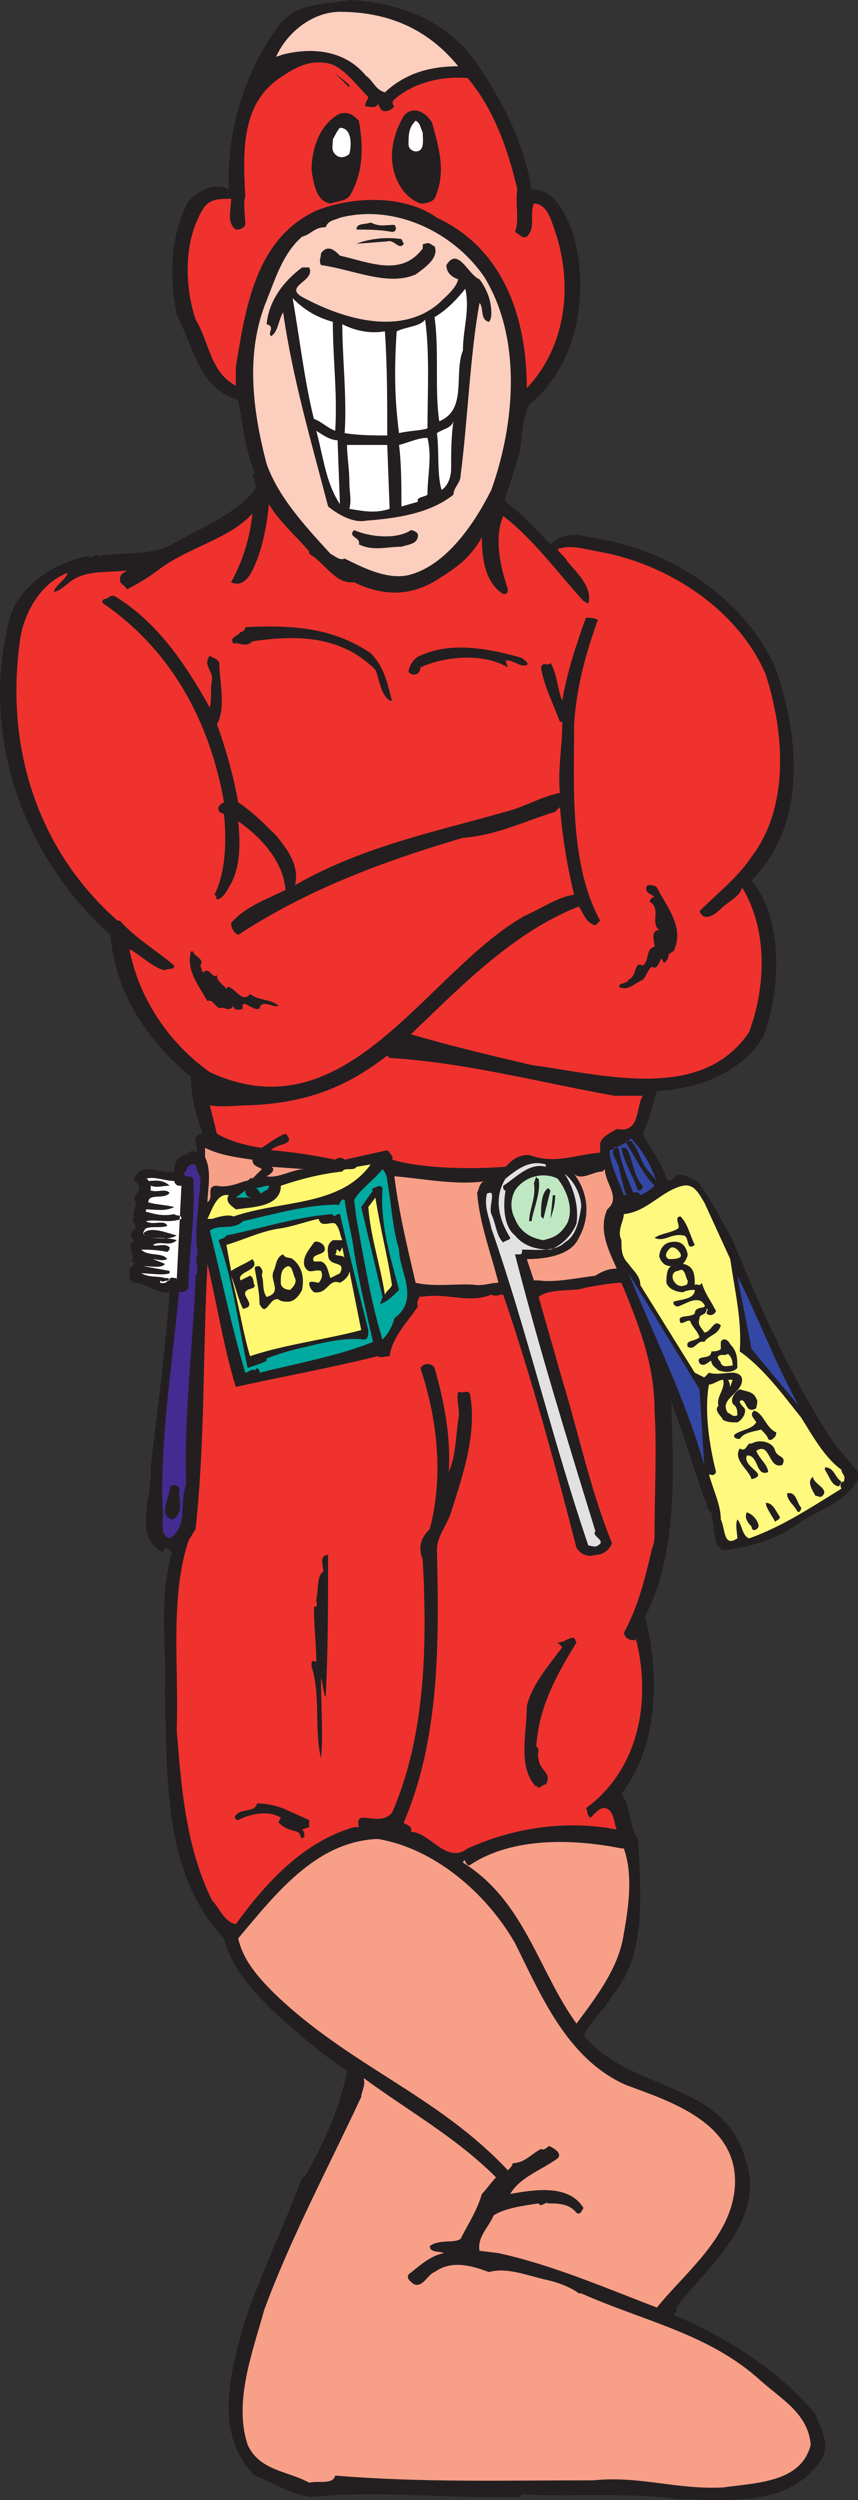 <svg xmlns="http://www.w3.org/2000/svg" width="272.02" height="792.245"><rect width="100%" height="100%" fill="#333333" stroke="none"/><path fill="#231f20" fill-rule="evenodd" d="M151.27 20.25c8.25 12 15 25.5 17.25 39.75 7.5 0 10.5 7.5 12.75 12.75 6 18.75 2.25 42.75-13.5 55.5-2.25 4.5-2.25 10.5-3 15-1.5 5.25-3 9.75-4.5 14.25v1.5c5.25 3.75 9.75 9 14.25 13.5 3-3 7.5-3.75 12-2.25 24 3 48.75 18 59.25 41.25 7.5 21 10.5 49.5-7.5 67.5 10.5 12.75 9 35.25 3.75 49.5-6.75 11.25-20.25 16.5-33.75 17.25-1.5 4.5-2.25 9-4.5 13.5 2.25 4.5 6 9 7.5 14.25 1.5 1.5 1.5 0 3-.75 1.5-1.5 4.5.75 6.75 1.5 4.5 6 7.5 12 11.25 18.75 9 21.75 18.75 44.25 32.25 64.5l7.5 9v2.25c-4.5 8.25-13.5 9.75-20.25 15-6.75 4.5-15 6.75-22.5 7.5-1.5-.75-1.5-1.5-2.25-2.25l-1.5-9.75c-2.25-1.5-.75-3-2.25-4.5-3.75-10.5-6.75-21-10.5-30.75.75 21.75 2.25 48-8.25 68.25 4.5 18 4.5 40.5-7.5 56.25 3 3.75 2.25 9.75 5.25 14.25.75 15.75 3 36-7.5 48.75-3 5.25-7.5 9-9.75 13.5 15 18 43.5 14.25 51 38.25 7.5 20.25-11.25 34.5-21.75 48 .75.75 0 1.5-.75 2.25 17.25 7.5 33 17.25 45 31.5 1.5 4.5 5.25 9.75 1.5 15-10.5 15-30.75 12-45 12-15-2.25-33.75-.75-49.5-1.5l-.75.75c-23.25.75-42.75-2.25-66 0-6.75-.75-12-4.5-18-6.75-13.5-13.5-7.5-33.75-3-49.5 5.25-15 12.75-30.75 18-45h.75c6-10.5 11.25-21.75 13.5-33.75-9-6-15.75-12-24-19.5-6.75-6.75-12.75-13.5-15-22.5-19.5-20.25-18-51.75-18.75-78.75.75-11.25-2.25-28.5 2.25-43.5-.75-.75-1.5-1.5-2.25-1.5l-.75 1.5c-9.75-6-3-17.25-3.75-27 2.25-19.5 4.5-35.25 6-55.5-3.75.75-7.5-3-11.25-3-1.5 0-1.5-2.25-1.5-3.75s3-2.25.75-3c1.5-2.25-2.25-4.5.75-6.75-1.5-.75-.75-1.5-.75-3 3-.75-.75-3 .75-4.5-.75-1.5 1.5-3.75 0-5.25 0-2.25 3.75-3.75 0-6 0-2.25 2.25-3.75 3.75-3.75 3.75 0 6 1.5 9 .75 0-2.25.75-4.5 3-5.25 1.5 0 2.25-2.25 3.75-.75 1.5-1.5-2.25-5.25 2.25-6-2.25-6-3.75-12-3.75-18-13.5-11.25-24-26.25-25.5-45-27.75-24.75-41.25-63-32.25-99 2.25-11.25 14.25-18.75 24.75-21 1.5 1.5 3-1.5 3.75 0 8.25-1.5 16.5 0 23.25-3.75 9-5.25 19.5-9 26.25-17.25.75-.75 0-3-.75-4.5l.75-.75c-3-7.5-3.75-15-5.25-23.25-12.75-3.75-14.25-17.25-19.5-27-2.25-12-2.25-24.75 3.75-36 3.75-3.75 8.25-6 12.75-3.75-.75-18.75 5.25-37.5 15.75-51.75 5.25-7.5 15-6.75 22.5-8.25 15 .75 30.75 6 40.5 20.25"/><path fill="#fccebe" fill-rule="evenodd" d="M145.27 21c-9 0-17.25 2.25-24 9l.75-.75c-3-.75-3.75-3.75-6-5.25-6.75-8.25-17.25-9-26.25-6.75l-2.25.75c3.75-8.25 12-14.25 20.25-14.25 15 0 27.75 5.25 37.5 17.25"/><path fill="#ef322e" fill-rule="evenodd" d="M116.77 30.75c0 .75-1.5 2.25-.75 3 1.5 0 3 .75 3.75-.75.75.75.75 2.25 2.25 2.25s2.25-.75 3-1.5c-.75-.75-.75-1.5 0-2.25 6-5.25 15-7.5 23.25-6.75 8.25 9.75 12.75 22.5 15.75 35.25-.75 4.5.75 9.75-.75 13.5 1.5.75 2.25 2.25 3.75 1.5 3-3 .75-6.75 2.25-10.5 3.75 0 5.25 4.5 6 6.75 6.75 18 4.5 38.25-8.25 51.75 0-22.5-7.5-44.25-28.5-54-10.5-7.5-27-6.75-38.25-2.25-19.5 9-22.5 31.5-25.5 49.5v6c-8.25-4.5-8.25-13.5-12.75-21-3.75-11.25-3.75-26.25 3-36C67.27 63 69.52 63 73.27 63c0 3.75-1.5 7.5 1.5 9.75.75 0 2.25 0 3-1.5 0-3-.75-6.75 0-9-.75-14.25-1.5-30 12-38.25 4.5-3 9-5.25 15-3.75 4.5 1.5 8.25 6.75 12 10.5"/><path fill="#231f20" fill-rule="evenodd" d="M110.77 27v.75l-5.25-5.25c1.5 1.5 3.75 3 5.25 4.5m26.25 12c2.25 8.25 4.5 15.75.75 24-1.5 1.5-3.75 1.5-4.5 1.5-6-2.25-9-9-9-15 0-4.5 1.5-9 3.75-12.75 3-3.75 7.5-.75 9 2.25m-23.25-.75c1.5 8.25 1.5 16.5-3 24-1.5 1.5-3.75 1.5-6 2.25-4.5-.75-5.25-6-6-10.5 0-7.5 3-15 9-18 3-.75 4.5.75 6 2.25"/><path fill="#fff" fill-rule="evenodd" d="M134.02 42c0 2.25.75 6-2.25 6-.75 0-2.25-.75-2.25-2.25 0-3 0-5.25 2.25-7.5 1.5.75 1.5 2.25 2.25 3.75m-23.25 6.75c-.75.75-2.25 1.5-3.75.75-2.25-1.5-1.5-3-1.5-5.25.75-1.5 1.5-3 2.25-3.75 3.75 0 3.75 5.25 3 8.25"/><path fill="#fccebe" fill-rule="evenodd" d="M153.52 87.75c12 19.5 9.75 46.5 2.25 67.5-5.25 10.5-14.25 24-26.25 27-6.75 1.5-14.25-2.25-20.25-5.25-1.5.75-3-.75-4.5-1.5-8.25-9-16.5-18-20.25-28.5-4.5-17.25-6.75-35.25 0-51.75 3-7.5 5.25-15 11.25-20.25 3-.75 3.75-3 7.5-3 .75-2.25 3-2.25 4.5-3 17.25-4.5 36 4.5 45.75 18.75"/><path fill="#231f20" fill-rule="evenodd" d="M125.02 71.25c.75.75.75 2.25-.75 2.25-3.75-.75-8.25-.75-11.25-.75 0-2.25 3-1.5 4.5-2.25 3 1.5 4.5.75 7.5.75m3 6c-1.5 2.25-3-1.5-5.25-.75l-9.75.75c3.75-1.5 9-2.25 14.25-1.5l.75 1.5"/><path fill="#231f20" fill-rule="evenodd" d="M137.77 78c1.5 3.75-3 6.75-6 9-9 3.75-19.5-1.5-30-3-.75-1.5 0-2.25 0-3.75 2.25-3 4.5-.75 6 .75 9.75 2.25 19.5 6.75 26.25-2.25 0-1.5 0-1.5.75-1.5 1.5-.75 2.25.75 3 .75"/><path fill="#231f20" fill-rule="evenodd" d="M155.77 99c0 .75 0 2.25-.75 3-3-.75-1.5-4.5-3-6-3 16.5-3.75 37.5-6 54.75 0 2.25-2.25 3.75-2.25 6-7.5 6-18 7.5-27.75 8.25-3.75.75-8.25-1.5-12-4.5C98.77 140.25 92.77 120 89.77 99c-1.5 2.25-1.5 6-3.75 7.5-1.5-.75 1.5-3-1.5-3.75.75-7.5 5.25-13.5 11.25-18h2.25c2.25 4.5-9 6-1.5 9.75 12.75 6.75 30.75 12 42.75 1.5 2.25-2.25 5.25-4.5 6-7.5-2.25-.75-3.75-2.25-3.75-4.5 3.75-6 6.75 3 10.5 4.5 2.25 3 3.75 6.75 3.75 10.5"/><path fill="#fff" fill-rule="evenodd" d="M146.77 111c-3 7.5 1.5 18.75-7.5 22.5-1.5-9.75 0-22.5-1.5-33 3.75-2.25 6.75-5.25 9.75-9 1.5 6.75-.75 12.75-.75 19.5m-41.25-9c0 12 1.5 22.5.75 34.5-2.25-.75-4.5-3-6.75-3.75-3-12-4.5-25.5-6.75-38.25 3.75 3.75 7.5 6 12.75 7.5m30 33.75c-2.25.75-6 .75-9 1.5-1.5-11.25-1.5-21-.75-32.25 3-1.5 7.5-1.5 9-3.75 1.5 10.5.75 24 .75 34.5M122.02 105c.75 10.5.75 22.5.75 33-3.75 0-9 0-13.5-.75.75-11.25-.75-24-.75-34.5 4.5 2.25 9 3 13.5 2.25m21 43.5c0 2.25-.75 5.25-3 6.75-1.5-4.5-.75-12.75-1.5-18 2.25-1.5 4.5-1.5 5.25-3.75-.75 4.5-.75 10.5-.75 15m-36-9 .75 20.25c-4.5-6.75-5.25-15-7.5-23.25 2.25 1.5 4.5 3 6.75 3m28.5 17.25c-.75.75-3.75.75-3 2.25l-5.25 1.5c0-6 0-13.5-.75-19.5 3-.75 6-2.25 9-2.25 1.5 6 0 12 0 18m-12 4.5c-4.5 1.5-8.25.75-12.75 0 .75-3 0-5.25 0-8.25 0-4.5-.75-8.25-.75-12h12.75l.75 20.25"/><path fill="#ef322e" fill-rule="evenodd" d="M98.02 174.75v.75c5.25 3 8.25 9.75 14.25 9 9 4.5 18 4.5 26.25-.75 6-3.75 10.5-6.75 14.25-13.5 0 6 .75 14.25 6.75 18 .75 0 1.5 0 1.5-1.5-2.25-6.75-4.5-15.75-1.5-23.25 9.75 7.5 17.25 18 25.5 27l1.5.75c1.5-5.25-3.75-9.75-6.75-13.5-.75-1.5-2.25-2.25-3-3.75 4.5-1.5 8.25 0 12.75.75 21.75 3.75 44.25 18 53.25 39 6 18.75 7.5 42-4.5 57.75-4.5 6.75-10.5 11.25-16.5 17.25 1.5 3.75 5.25.75 6.75-.75 2.25-2.25 6-3.75 6.75-6.75 8.25 13.5 7.5 31.5 2.25 45.75-15 22.5-46.5 13.5-69 10.5-12.75-3-25.5-6-38.25-9.75 15.75-15 32.25-32.25 53.25-40.5 1.5 2.25 2.25 5.25 5.25 6l1.5-1.5c-9.75-18-8.25-42-8.25-62.25.75-12 3.75-22.5 7.5-33-.75-.75-3-.75-3.75-.75-3 8.25-6 17.25-7.5 26.25-1.5-3-1.5-8.25-3.75-12-.75 1.5-2.25-.75-3 1.5.75 5.25 3.75 11.25 6 17.25h.75c0 8.25-1.5 15-.75 22.5-6.75 1.5-11.25 4.5-17.25 6-24 6.75-45.75 11.25-66.75 23.25 1.5-6-2.25-11.25-6-15.75-3.75-3.75-7.5-7.5-12-10.5-1.5-8.25-3.75-16.5-6.75-24.75 3-5.25.75-13.5.75-19.5-.75-1.5-2.25-1.5-3-2.25-2.25 3 .75 4.5.75 7.5-.75 3 0 6-.75 9-7.5-13.5-16.5-27-30-35.25-1.5-.75-2.25.75-3 .75s-1.5.75-.75 1.5c21.75 15 33.75 37.5 38.25 63-1.5.75-2.25 1.5-1.5 3l1.5.75c.75 7.5.75 18-3 25.5l.75.75c-.75 0 0 .75 0 .75 1.5 0 3-2.25 3.75-3.75 3.75-6 3.75-13.5 3-21 7.5 5.25 14.25 12.75 15 21.75-6 3-12.75 5.25-17.25 10.5 0 1.5.75 3 2.25 3.75C97.27 282 121.27 273 146.77 265.5c10.5-.75 19.5-5.25 29.25-8.25l1.5-1.5c.75 9 2.25 18.75 4.5 27.75-5.25.75-10.5 4.5-15.75 6.75-31.5 18-56.25 69.75-99.75 49.5-12.75-9-22.5-23.25-25.5-39 3 1.5 7.5 6 11.25 6.75.75-.75 3 0 3-1.5-5.25-4.5-12.75-9-17.25-14.25h-.75c-25.5-22.5-36-55.5-30.75-90 1.5-8.25 6.75-17.25 15-20.25-.75 2.25-3.75 3.75-4.5 6 2.25 0 5.25-3.75 7.5-4.5 4.5-2.25 10.5-1.5 15.75-2.25-.75.75-2.25.75-2.25 3 0 1.5 1.5 1.5 2.25 3 3-1.5 6.75-3.75 9.75-6 9.75-7.5 22.5-9.75 30-18-.75 7.5-3 15-6.75 21.75 3 1.5 5.25-.75 6.75-3.75 3-6 4.5-13.5 5.25-21 3 5.25 8.25 9.75 12.75 15"/><path fill="#231f20" fill-rule="evenodd" d="M130.27 168c.75 0 2.25.75 2.25 1.5 0 3-3 3-5.25 3.75-4.5 0-9 1.5-13.5-.75.75-2.25-3.75-2.25-1.5-4.5 5.25 2.25 13.5 3 18 0m-12.75 39c4.5 4.5 5.25 9.75 6.75 15h-.75c-3-2.25-3-6-4.5-9.75-10.5-10.5-24-11.25-39-9-2.25 2.25-4.5 0-6 .75-1.5-2.25 1.5-2.25 2.25-3.75.75 0 1.5-.75 1.5-1.5 14.25-.75 27.75 0 39.75 8.25m48 1.5c.75.75 2.25 1.5 1.5 2.25-2.25.75-3.75-1.5-6.75-1.5l.75 2.25c-7.5-4.5-19.5-3.75-27.75 0 0 2.25-2.25 3-3.75 1.5 0-1.5 1.5-4.5 3.75-5.25 9.75-4.5 21.75-2.25 32.25.75m48 93c-.75 0-.75.75-1.5.75 0 1.5-.75 2.25-1.5 3l-.75-1.5c-.75.75-.75 2.25-2.25 3-1.5-1.5-2.25 2.25-3.75 3.75-2.25.75-4.5 3.75-7.5 2.25 0-1.5 2.25-.75 3-2.25 3-1.5 1.5-6 4.5-4.5 2.25-1.5.75-5.25 3.75-6 0-1.5-1.5-5.25 1.5-5.25-3-2.25.75-6.75-3-9 0-.75.75-1.5 1.5-1.5-.75-.75-3.75-1.5-2.25-3.75 1.5 0 2.25 0 3 .75 3 6 9 12.75 5.25 20.25m-152.25 0c0 1.5 3.75 2.25 2.25 4.5l.75 2.25c2.25-2.25 3 2.25 4.5.75 0 2.25 2.25 3 3 4.5 0 0 0-.75.75-.75 2.25.75 4.5 5.25 6.75 2.25 3 2.25 6.75 1.5 9 3.75-1.5.75-5.25-2.25-6 .75-1.5 1.5-6-3.75-5.25 0-.75.75-3 .75-3-.75-1.5 2.25-3 0-4.5.75-1.5-.75-2.25-3-3.75-2.25-3-5.25-6.75-9.75-5.25-15.75h.75"/><path fill="#ef322e" fill-rule="evenodd" d="M123.52 335.25c24 1.5 46.5 7.5 71.25 12h9c-2.25 3.75-.75 12-8.25 10.5-2.25 1.5-4.5 2.25-5.25 4.5v3c-8.25.75-14.25 3.75-22.5.75-.75 0-2.25 0-3.75.75s-2.25 1.5-3.75 3c-10.5.75-25.5.75-36-2.25.75-.75-.75-2.25-1.5-3l-13.5 3c-.75-.75-2.25-.75-3 0-7.5-1.5-12-2.25-20.25-3 1.5-2.25 8.25-1.5 4.5-5.25-2.25.75-5.25 3-7.5 4.5-5.25-.75-10.5-2.25-14.25-4.5l-2.25-9c3.75.75 9 0 12.75 0 17.25-.75 30-5.25 43.5-15.75l.75.75"/><path fill="#3348a5" fill-rule="evenodd" d="M208.27 375c-.75-2.25-2.25-3-3.75-5.25s-2.25-6-4.5-8.25c-.75 0-2.25 0-1.5.75 3 4.5 5.25 9.75 9 13.5-1.5 1.5-3 2.25-4.5 3-.75-1.5-2.25-.75-2.25-.75-1.5-3.75-3.75-9-4.5-13.5 0-.75-1.5-1.5-1.5-.75-1.5 2.25 1.5 4.5 1.5 6.75.75 3 1.5 6 2.25 8.25h-.75c-1.5-4.5-4.5-9.75-4.5-14.25 2.25-.75 5.25-2.25 6.75-3.75 3.75 3.75 6.75 9 8.25 14.25"/><path fill="#231f20" fill-rule="evenodd" d="M198.52 363.75c2.25 3.75 2.25 9 5.25 12 0 .75 0 1.5-1.5 1.5-1.5-4.5-4.5-9-5.25-13.5h1.5"/><path fill="#f89f88" fill-rule="evenodd" d="M80.02 367.5c0 2.25 2.25 2.25 3 3l-3 3c-.75-.75-.75.75-2.25.75-2.25.75-6 2.25-9 1.5-3.75 0-.75 3.75-3 5.25 0-3.75 1.5-9.75-.75-14.25v-3c4.5 2.25 9.75 3 15 3.75"/><path fill="#fff870" fill-rule="evenodd" d="M74.02 385.5c-1.5-.75-4.5 0-6.75.75h-1.5c1.5-3 3-8.25 6.75-7.5-1.5 2.25 1.5 3.75 2.25 4.5 5.25-.75 13.5-.75 14.25-6.75v-.75c6.75-2.25 12.75-3.75 19.5-4.5.75-1.5 3.75 0 4.5-1.5l4.5-.75c-9.75 13.5-28.5 11.25-43.5 16.5"/><path fill="#e3e2e2" fill-rule="evenodd" d="M173.02 369.75c-5.25-1.5-9.75 3.75-13.5 6 0 .75 0 1.5.75 1.5-.75 4.5-.75 11.25 3 14.25 3 3.75 7.5 4.5 11.25 4.5 3.75-1.5 6.75-4.5 8.25-8.25.75-5.25-.75-11.25-3.75-15.75 3 2.25 5.25 6.75 5.25 10.5-.75 4.5-1.5 9-5.25 11.25-3 3-9 2.25-13.5 2.25 0 .75 0 1.5-.75 1.5h-1.5c7.5 29.25 16.5 58.5 25.5 87.75-1.5 1.5 3.75 3 .75 4.5-.75.75-2.25 0-3 0-11.25-33-19.5-68.25-30.75-100.5-.75-3.75-2.25-6.75-1.5-10.5 0-.75.75-.75 1.5-.75.75 1.5-.75 4.5 0 6.75 1.5 3 1.5 6.75 3.75 9 .75-.75 2.25-.75 2.25-1.5-3.75-6-5.25-12.75-1.5-18.75 3.75-3 7.5-6 12.75-4.5v.75"/><path fill="#442b91" fill-rule="evenodd" d="M63.52 372.75c0 7.5-2.25 17.25-.75 24.75-1.5 1.5.75 4.5-.75 6.75-.75 21.75-3.75 44.25-3 66-2.25 6 .75 13.5-5.25 17.25-3.75-1.5-1.5-6-2.25-9.75-.75-21 3-45 5.25-68.25.75 0 2.25 0 3-1.5 0-10.5 2.25-21.75 1.5-34.5-1.5-1.5-2.25 0-3-1.5 1.5-1.5.75-3 3-3 1.5 0 .75 2.25 2.25 3.75"/><path fill="#f89f88" fill-rule="evenodd" d="M96.52 370.5c-3.75 0-8.25 3-12 2.25 1.5-.75 3-2.25 1.5-3l10.5.75"/><path fill="#e3e2e2" fill-rule="evenodd" d="M177.52 370.5c-.75 0-1.5-.75-2.25 0 .75-.75 1.5 0 2.25 0"/><path fill="#00aaa0" fill-rule="evenodd" d="M122.77 374.25c1.5 8.25 1.5 14.25 3.75 21.75 0 6.75 6.75 15.75-1.5 21.75-.75 3-2.25 5.25-3.75 6.75-3.75-12-6-26.25-8.25-38.25l-.75-6c2.25-3.75 6-6 9-9.75.75.75 1.5 2.25 1.5 3.75"/><path fill="#f89f88" fill-rule="evenodd" d="M192.52 383.25c-3 6.75.75 13.5 3 18.75-2.25 0-4.5.75-6.75 2.25-6 .75-12.75 2.25-18 1.5h-1.5l-2.25-6.75c6.75 0 14.25-1.5 16.5-6.75 3.75-6.75 3-14.25-1.5-20.25 2.25 2.25 6-.75 9-.75l.75-.75c0 4.5 5.25 9 .75 12.75"/><path fill="#bfe8c2" fill-rule="evenodd" d="M176.77 373.5c3 3.75 5.25 9.75 3 14.25-2.25 3.75-4.5 4.5-7.5 5.25-4.5-.75-7.5-3-9-6.75-1.5-3-1.5-6 0-9 3-4.5 9-6 13.5-3.75"/><path fill="#f89f88" fill-rule="evenodd" d="M154.27 374.25c-2.25 0-2.25 2.25-3 3.75.75 9.75 4.5 19.5 6.75 28.5-2.25 0-3.75.75-6.75.75-4.5-.75-13.5.75-19.5-.75-2.25-9.75-5.25-21.75-6.75-33.75 9 .75 20.25 3 29.25 1.5"/><path fill="#fff" fill-rule="evenodd" d="M55.27 374.25c0 .75.75 1.5 1.5 1.5h.75l-1.5 30c0-.75 0-.75-.75-.75-2.25-.75-1.5 2.25-4.5 1.5v-.75c.75.75 1.5 0 3 0 0-.75-.75-.75-1.5-.75-2.25-.75-4.5 0-7.5-1.5 3 0 6.75.75 9 0v-.75l-8.25-1.5c2.25 0 6 .75 6.75-.75l-3.75-1.5c.75 0 3 .75 4.5 0-1.5-2.25-6-.75-8.25-3 1.5 0 5.25 0 8.25.75.75-.75.75-.75.75-1.5-1.5-1.5-4.5 0-5.25-.75 2.25-1.5 5.25.75 7.5-1.5-2.25-.75-6-.75-8.25-.75 2.25 0 6 .75 8.25-.75-3-.75-8.25-3-10.5-.75 0 .75 0 .75.75.75-1.5 0-.75-1.5 0-2.25 2.25-.75 4.5 0 6.75-.75-.75-2.25-4.5 0-6.75-1.5 3-.75 7.5.75 11.25-.75 0-1.5-1.5-.75-2.25-1.5-3.75.75-6 0-9-.75v-.75c3 0 6 .75 9-.75-3-.75-6-.75-8.25-1.5 0-3 5.25-.75 6.75-3-1.5-1.5-3.75 0-6-.75v-1.5c2.25.75 3.75 0 6 0-2.25-2.25-5.25-1.5-6.75-1.5 0-.75-.75-.75-.75-.75 3-.75 6 .75 9 .75"/><path fill="#231f20" fill-rule="evenodd" d="M170.77 373.5c.75 4.5-1.5 9-2.25 13.5h-.75c0-3.75 2.25-7.5 1.5-12l.75-2.25c0 .75.75.75.75.75"/><path fill="#fff97f" fill-rule="evenodd" d="m223.27 381 8.25 18c1.5 10.5 3.75 19.5 3 29.25 7.5 5.25 13.5 13.5 19.5 21 3.75 6 7.5 12.75 12.75 16.5 0 1.5 1.5 1.5.75 3.75-.75 0-1.5.75-.75 2.25-9.75 6-18.75 12-29.25 15.75-2.25-.75-2.25-4.5-3.75-6-.75 1.5 0 4.5 0 6-4.5 3-3.75-3-5.25-6 0-4.5-2.25-9-3.75-14.25.75 0 1.5.75 2.25-.75-2.25-9-3.75-19.5-2.25-27.75 1.5 0 3-1.5 4.5-1.5.75 3-2.25 5.25-1.5 8.25-1.5 1.5.75 3 1.5 4.5 1.5.75 3 .75 4.5.75 1.5-.75 3-3 2.25-4.5-.75-.75-1.5-1.5-1.5-2.25 2.25-1.5 1.5 4.5 5.25 2.25 0-.75.75-2.25 0-3-.75-2.25-3-2.25-5.25-3-1.5.75-3.75 3.75-1.5 5.25.75.75.75 2.25.75 3-1.5.75-2.25-.75-3-.75-3-4.5 4.5-6 4.5-10.5 0-1.5-1.5-2.25-3-2.25-2.25 0-5.25.75-7.5 0l-1.5 1.5-3-1.5-17.25-27.75c0-3-2.25-4.5-3.75-6.75-2.25-2.25-2.25-4.5-2.25-7.5-1.5-3 .75-6 .75-8.25 7.5-.75 12-7.5 18.75-9 3.75-.75 5.25 3 6.75 5.25"/><path fill="#231f20" fill-rule="evenodd" d="M121.27 376.5c-.75 11.25 2.25 21 5.25 32.25-2.25 2.25-3.75 3.75-6 4.5l.75-2.25-6.75-28.5 3.75-5.25c-.75 0 0-.75 0-.75.75 0 2.25-1.5 3 0"/><path fill="#00aaa0" fill-rule="evenodd" d="M85.27 375.75c0 1.5-1.5 1.5-2.25 2.25s-.75-1.5-2.25-1.5c1.5 0 3-.75 4.5-.75"/><path fill="#231f20" fill-rule="evenodd" d="m174.52 377.25-2.25 9-.75-.75c0-3 0-7.5 2.25-9l.75.75"/><path fill="#00aaa0" fill-rule="evenodd" d="M80.02 379.5h-5.25l3-2.25c0 1.5.75 2.25 2.25 2.25"/><path fill="#231f20" fill-rule="evenodd" d="M176.02 378.75c0 3-.75 5.25-1.5 7.5l.75-7.5h.75"/><path fill="#fff870" fill-rule="evenodd" d="M124.27 407.25c-.75 1.5-1.5 1.5-2.25 3-1.5-9.75-4.5-18-5.25-27.75l2.25-3c1.5 9.75 3.75 18 5.25 27.75"/><path fill="#00aaa0" fill-rule="evenodd" d="M109.27 380.25c.75 6 2.25 10.5 3 16.5 1.5 9 3.75 18.75 6 28.5-11.25 4.5-24 6.75-36 9.75 0-.75 0-.75-.75-1.5l-.75.75c-.75-.75-2.25.75-3 .75-4.5-15-7.5-30-11.25-45 3-2.25 7.5 0 10.5-3 9.75-2.25 20.25-5.25 30-5.25.75.75.75-2.25 2.25-1.5"/><path fill="#231f20" fill-rule="evenodd" d="M107.02 384.75h.75c3 12.75 6 24.75 9 36.75 0 1.5 0 3-1.5 3-5.25-.75-12 .75-18 2.25-3.75.75-9 2.25-12.75 3.75v.75c-1.5.75-3.75 1.5-6 2.25-3-13.5-4.5-27-9-39.75-.75-1.5 1.5-.75 2.25-2.25 11.25-2.25 22.5-6 33.75-6.75 0 .75.75.75 1.5 0m113.25 9.75c-3 2.25-1.5-3-3.75-3-3.75-.75-6 2.25-9 .75 2.25-1.5 5.25-1.5 7.5-3 .75-.75-1.5-3.75.75-3.75 2.25 2.25 3 6 4.5 9"/><path fill="#fff870" fill-rule="evenodd" d="M106.27 387.75c1.5 1.5 1.5 3.75 2.25 5.25h-3c-2.25 1.5-1.5 3.75-1.5 4.5 0 4.5 6 1.5 3.75 6l-3 1.5c-.75-1.5-.75-4.5-3-5.25h-2.25c-1.5-3 5.25-1.5 3-5.25-.75-.75-2.25-1.5-3-.75-1.5 2.25-3.75 4.5-3 7.5 1.5 3 3 .75 5.25 1.5.75 1.5 0 3-.75 3.75-.75 0-2.25-.75-3 0 0 1.5.75 2.25 1.5 3 4.5.75 4.5-4.5 8.25-3 1.5-.75 3-2.25 3-3.75l3.75 18.75c-11.25 3-24 4.5-35.25 8.25-2.25-7.5-3.75-17.25-6-25.5 1.5 3.75 2.25 7.5 3.75 10.5 4.5-.75 0-3.75.75-5.25s3-.75 3-2.25c-.75-.75 0-2.25-1.5-3l-3 1.5c-1.5-3 6.75-3 3.75-6.75-2.25 1.5-4.5 2.25-6.75 3.75l-1.5-8.25c5.25-1.5 11.25-4.5 17.25-5.25 4.5-.75 8.25-2.25 12-3 .75 3 3.75.75 5.25 1.5"/><path fill="#231f20" fill-rule="evenodd" d="M218.02 397.5c0 .75-.75 2.25-1.5 3 3.75.75 3.75 3.75 3.75 6.75.75-.75 1.5.75 2.25-.75.75 3 3 6 4.5 9-.75 1.5-2.25 1.5-3 .75 0-.75.75-1.5 0-1.5 0 2.25-2.25 1.5-2.25 3-.75 2.25.75 3 1.5 4.5 2.25 0 3-4.5 5.25-2.25-.75 3-3.75 3-5.25 5.25-2.25-.75-3 3-5.25 1.5-.75-2.25 2.25-1.5 3.75-3-.75-2.25-2.25-3-3-5.25-1.5 0-1.5.75-3 .75-1.5-3 3-1.5 4.5-3 0-3 5.25-.75 2.25-3.75-2.25-1.5-5.25.75-7.5 1.5-.75 0-.75 0-1.5-.75v-.75c2.25-.75 6.75-.75 6.75-3.75-.75 0-2.25 0-3.75.75-1.5 0-4.5-.75-5.25-3 0-1.5 0-4.5 1.5-5.25-1.5 0-3-.75-3.75-3 0-1.5.75-3.75 3-4.5 3-.75 5.25 0 6 3.75"/><path fill="#fff870" fill-rule="evenodd" d="M109.27 399c0-1.5-2.25-.75-3-1.5.75-.75 0-1.5.75-1.5l.75.75.75-1.5.75 3.75"/><path fill="#fff97f" fill-rule="evenodd" d="M215.77 398.25c-.75.75-2.25.75-3.75.75-1.5-.75-.75-2.25 0-3 1.5-2.25 4.5 1.5 3.75 2.25"/><path fill="#231f20" fill-rule="evenodd" d="M92.77 399c3 2.25 3.75 6 3 9.75-.75 1.5-2.25 3.75-4.5 3.75-.75 0-2.25 0-3-.75-3-.75-3.75 6-6 1.5 0-3.75-.75-6.75-1.5-11.25 0-.75.75-.75 1.5-.75 1.5 1.5.75 2.25.75 3 .75 2.25 0 4.5 1.5 6.75 5.25-1.5.75-5.25 2.25-8.25.75-1.5.75-4.5 3-5.25.75 1.5 2.25.75 3 1.5"/><path fill="#ef322e" fill-rule="evenodd" d="M74.77 439.5c13.5-3 30-6 45-9.75.75.75 2.25 0 3.75 0 .75-6 6-11.25 9-15.75-.75-1.5.75-3 .75-3.75v.75c9-1.5 15 2.25 22.5-.75 1.5.75 2.25 0 3.75 0 9 26.25 16.5 54 23.25 80.25 1.5 2.25 3.75 3 6 2.25 2.25 0 4.5-1.5 5.25-3.75-6.75-16.5-10.5-34.5-15.75-51.75l-7.5-26.25c3.75-3 11.25-1.5 15-3 4.5-.75 8.25-1.5 11.25-1.5 5.25 12.75 10.5 25.5 10.5 40.5.75 12.75 0 26.25 0 39 0 1.5 0 3-.75 4.5-2.25 9.75-4.5 18.75-9 27 .75 2.25 2.25 2.25 3.75 2.25V519c5.25 20.25.75 42-15.75 54 .75.75 0 2.25 1.5 3 1.5-1.5 3.75-4.5 6-2.25 1.5 1.5 1.5 4.5 2.25 6-15.75-3-32.25-.75-47.25 6-6.75 5.25-12-5.25-18-5.25.75-2.25-2.25-2.25-2.25-3 11.25-26.25 11.25-56.25 10.5-86.25 0-4.5 3-7.5 4.5-12 3.75-12 8.25-24.75 6-37.5-.75-1.5-2.25 0-3.75-.75-.75 3 .75 6 0 9-.75 5.25-.75 11.25-3 16.5.75-11.25-1.5-22.5-4.5-33-.75-1.5-3-1.5-3.75-.75l-.75.75c5.25 15.75 7.5 33.75 3 51-3 3-3.75 6-2.25 9.75 1.5 27.75.75 56.25-9.75 80.25-3 3-6 1.5-9.75 1.5-1.5.75-.75 2.25-.75 3h-1.5c-15.75 4.5-27.75 17.25-37.5 30.75-3.75-.75-5.25-5.25-7.5-7.5-8.25-16.5-9.75-35.25-11.25-54 .75-19.5-2.25-42 3.75-60l2.25-3.75c3-27.75 2.25-55.5 3.75-84 3 12.75 5.25 27 9 39"/><path fill="#fff870" fill-rule="evenodd" d="M93.52 405c.75 1.5-.75 3-1.5 3.75-1.5 0-3-.75-3-2.25 0-2.25 0-4.5 2.25-5.25 1.5 0 1.5 2.25 2.25 3.75"/><path fill="#fff97f" fill-rule="evenodd" d="M218.02 405.75c0 .75 0 1.5-.75 1.5-1.5.75-3 0-3.75-1.5s0-3 1.5-3c2.25-1.5 2.25 2.25 3 3"/><path fill="#3348a5" fill-rule="evenodd" d="M223.27 464.25c-6-21-15.75-40.5-24-60.75l22.5 36.75 1.5 24m30-18.75-15-18c-1.5-8.25-3-15-4.5-23.25 6.75 13.5 12 27.75 19.5 41.25"/><path fill="#231f20" fill-rule="evenodd" d="M233.77 433.5c-1.5 1.5-3.75 1.5-6 .75-.75-.75-2.25-1.5-2.25-3-.75 0-2.25 2.25-3.75.75-1.5-3 3.75-.75 3.75-3.75.75 0 2.25 0 3-.75v-2.25c.75-1.5 2.25-.75 3 .75 2.25 2.25 2.25 4.5 2.25 7.5"/><path fill="#fff97f" fill-rule="evenodd" d="M232.27 432.75c-1.5 0-3 .75-3.75-.75 0-.75-1.5-1.5-.75-2.25s2.25 0 3-.75c.75.75 1.5 1.5 1.5 3.75m0 4.5-.75 2.25c0 .75 0-1.5-.75-2.25h1.5"/><path fill="#231f20" fill-rule="evenodd" d="M245.77 453.75c.75 0 0 1.5 0 1.5-.75.75-1.5 1.5-2.25.75 0-.75-1.5-2.25-2.25-3-2.25.75-5.25.75-6.75 3-1.5 0-2.25-.75-1.5-1.5 2.25-1.5 5.25-1.5 6.75-3.75-.75-1.5-2.25-2.25-.75-3.75 3 .75 3.75 5.25 6.75 6.75m0 6c.75 2.25 3.75 1.5 2.25 4.5-4.5 1.5-3.75-7.5-8.25-4.5.75 2.25 3.75 4.5 3.75 6.75-3.75 1.5-3-4.5-6-5.25h-.75c-1.5 3.75 7.5 6 1.5 7.5-.75-3-6-6-3.75-9.75 2.25 1.5 2.25-2.25 3.75-1.5 2.25-1.5 6.75-.75 7.5 2.25m21 9.75-.75 1.5c-2.25 0-3-3-4.5-5.25V465c3 0 3 3 5.25 4.5m-6 4.5c-.75.75-1.5 0-2.25 0-.75-1.5-3-4.5-.75-6 0 2.25 5.25 3.75 3 6m-204-1.5c0 3 1.5 7.5-2.25 9-4.5-1.5-.75-6.75-.75-9.75.75-2.25 3.75-.75 3 .75"/><path fill="#231f20" fill-rule="evenodd" d="M54.52 478.5v-5.25c1.5 1.5.75 3.75 0 5.25m199.5-.75c0 .75-.75 2.25-1.5.75s-3-3-3-5.25c3-.75 3 3 4.5 4.5m-6.75 3c0 .75-.75.75-1.5 1.5-.75-1.5-3-4.5-3-6 2.25 0 3 2.25 4.5 4.5m-6.75 3c-.75 1.5-2.25 1.5-2.25 0-1.5-1.5-2.25-3-1.5-4.5 2.25.75 3.75 3 3.75 4.5m-136.5 9c0 15 0 29.25-.75 45 0-.75 0 0 0 0-.75-.75-.75-3.75-1.5-6 0 9 .75 18 0 25.5-2.25-9.75 0-19.5-3-29.25 0-.75 0-2.25.75-1.5h.75c0-5.25-.75-11.25-.75-17.25 1.5 0 .75-1.5.75-2.25.75-3 0-7.5 2.25-9 0-1.5-1.5-5.25 1.5-5.25m78.75 27.75c-6 9.75-12 20.25-12.75 33 1.5.75 0 3 .75 3.75 0 3.75 4.5 4.5 2.25 8.25-1.5 0-2.25 2.25-3 0v.75c-6-6-3-17.25-3-25.5 1.5-6.75 6.75-12.75 11.25-18.75l-1.5-1.5c2.25 0 3-1.5 5.25-1.5l.75 1.5m-84.75 56.25V579l-2.25.75c.75.75.75 1.5.75 2.25-1.5 1.5-.75-.75-2.25-1.5-2.25-.75-3.75-.75-6-3l.75-1.5c-3.75-2.25-9-1.5-13.5.75-.75 0-1.5-.75-.75-1.5 1.5-2.25 6-.75 6.75-3.75 3 0 6.75.75 9.75 2.25l6.75 3"/><path fill="#f89f88" fill-rule="evenodd" d="M163.27 615.75c8.25 16.5 16.5 36.75 35.25 45 14.25 5.25 35.25 12 34.5 31.5-.75 16.5-15.75 27.75-24.75 39-15.75-6-33-13.5-50.25-17.25l-6-.75c-.75-4.5 3-7.5 4.5-11.25 3.75-2.25 9-3 14.25-3.75.75 1.5 2.25-.75 3 0 3 0 6.75 0 9 3 1.5.75 1.5-.75 2.25-1.5-4.5-7.5-15-6-23.25-4.5 3-5.25 9.75-7.5 15-11.25 1.5-1.5-.75-3-2.25-3.75-.75-.75-1.5 1.5-3 .75-3 1.5-5.25 4.5-9 4.5 0 .75-.75 1.5-1.5 2.25-22.5-24-50.25-33-74.25-56.25-5.25-5.25-9.75-10.5-11.25-17.25 12-14.25 24.75-30.75 44.25-31.5 18 3 34.5 17.25 43.5 33"/><path fill="#f89f88" fill-rule="evenodd" d="M197.02 585.75h.75c3 8.25 1.5 18.75 0 27-1.5 10.5-8.25 19.5-15 28.5-12-16.5-16.5-39-36-51 .75-2.25.75 1.5 2.25.75 13.5-9 33-8.25 48-5.25M157.27 690c-1.5 1.5-3 3.75-4.5 5.25-1.5 5.25-4.5 9.75-6.75 14.25-2.25 1.5-6.75 0-9.75 2.25 0 2.25 3 1.5 4.5 2.25-4.5.75-8.25 4.5-11.25 6.75-.75 1.5.75 2.25 1.5 3 3 1.5 4.5-3 6.75-3.75 5.25-3.75 11.25-2.25 17.25 0 5.25-1.5 11.25.75 17.25 2.25 3.75.75 8.25 2.25 11.25 4.5h.75c20.25 9 40.5 12.75 57 27.75 6.75 6 15 10.5 15.75 20.25-3 12-17.25 12-27.75 13.5-15 .75-26.25-3.75-41.25-2.25-29.25 0-54 .75-81.75-1.5-.75 3-5.25 1.5-8.25 2.25-6.75-3.75-15.75-3.75-19.5-12-4.5-13.5 1.5-29.25 5.25-42.75 8.25-22.5 20.25-45 30.75-67.5 0-1.5 1.5-3.75.75-6 14.25 10.5 29.25 18.75 42 31.5"/><path fill="#231f20" fill-rule="evenodd" d="m100.27 681-1.5 3 1.5-3"/></svg>
